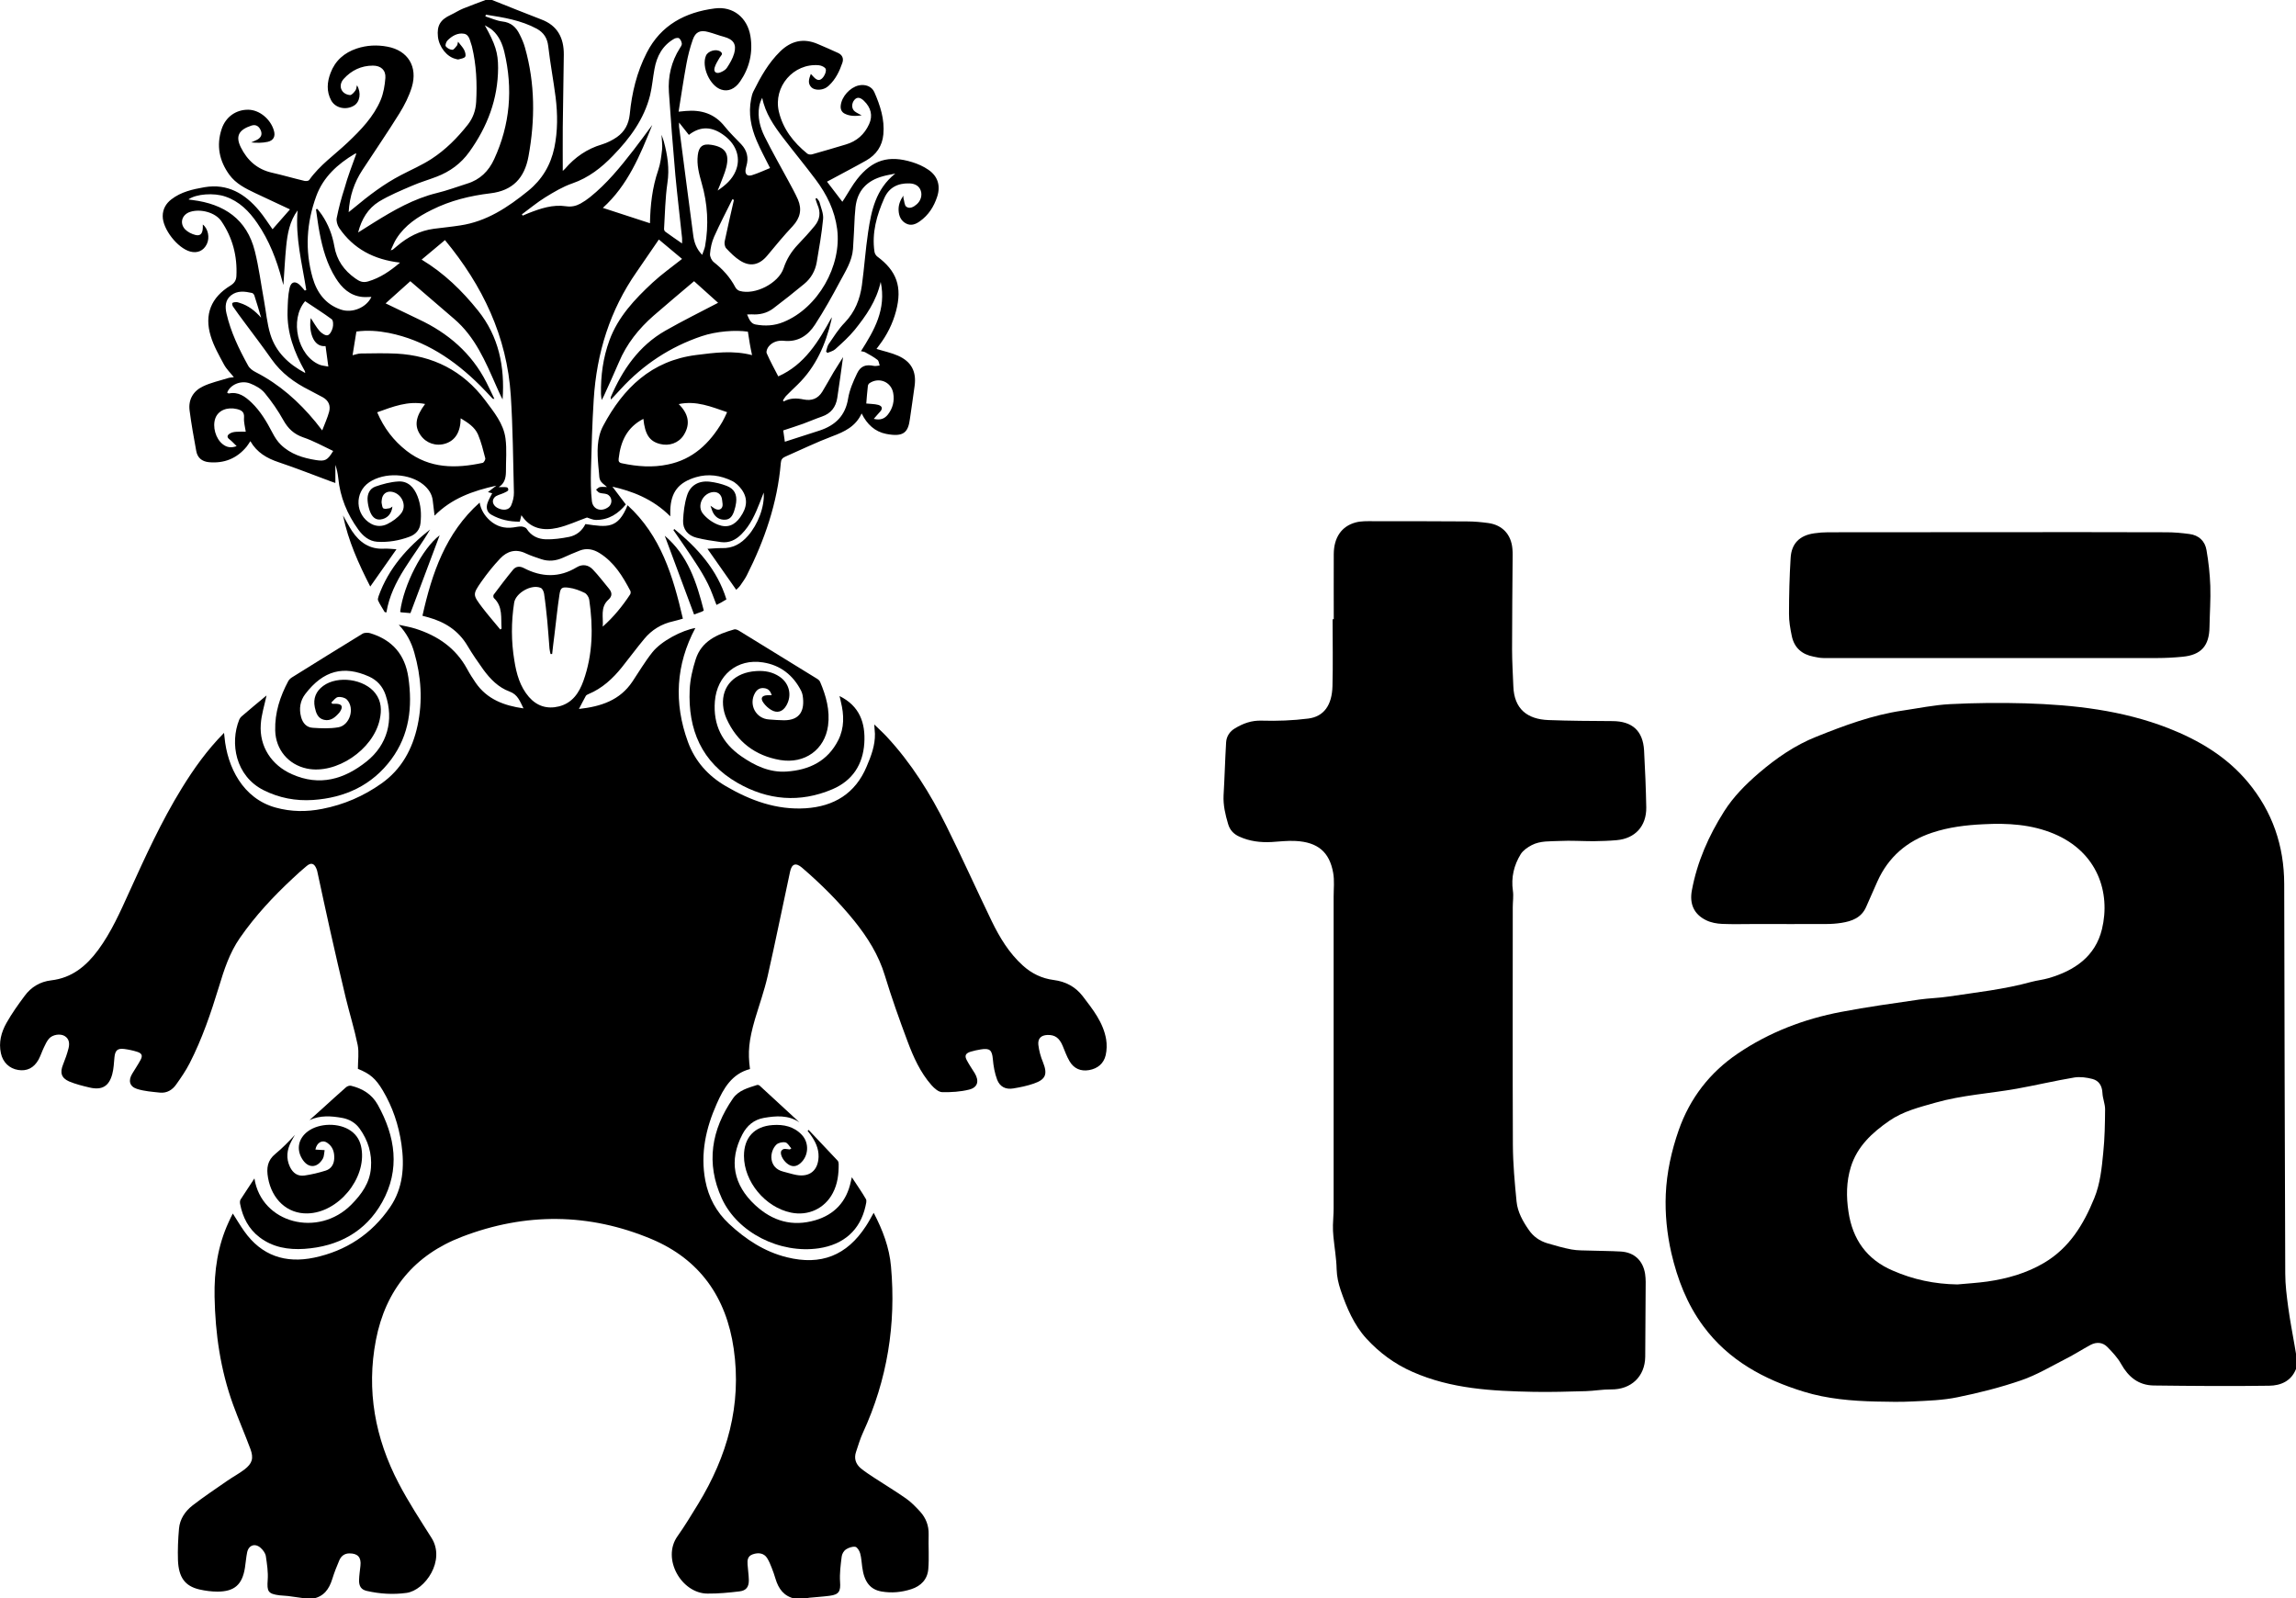 <?xml version="1.0" encoding="utf-8"?>
<!-- Generator: Adobe Illustrator 21.0.0, SVG Export Plug-In . SVG Version: 6.00 Build 0)  -->
<svg version="1.1" id="Calque_1" xmlns="http://www.w3.org/2000/svg" xmlns:xlink="http://www.w3.org/1999/xlink" x="0px" y="0px"
	 viewBox="0 0 1988.1 1383.7" style="enable-background:new 0 0 1988.1 1383.7;" xml:space="preserve">
<g>
	<path d="M261.7,1383.7c-4.1-0.6-8.2-1.2-12.3-1.7c-2.4-0.3-4.9-0.3-7.4-0.6c-10-1.3-10.9-3.4-10.2-13.3c0.5-6.8-0.6-13.8-1.6-20.6
		c-0.4-2.6-2.4-5.3-4.5-7.2c-4.8-4.3-10.4-2.4-11.7,3.9c-0.9,4.4-1.2,8.9-1.9,13.3c-2.3,14.6-9,20.6-23.6,20.7
		c-5.3,0-10.7-0.7-15.9-1.9c-12.4-2.9-17.9-10.4-18.5-25.3c-0.3-9.1,0.1-18.3,0.9-27.3c0.7-8.4,5.4-15.2,11.7-20.1
		c9.8-7.6,20.2-14.5,30.4-21.6c4.8-3.3,9.9-6,14.5-9.5c6.9-5.3,8.2-9.8,5.2-17.9c-4.8-12.9-10.3-25.5-15-38.4
		c-10.9-30.1-15.4-61.3-16-93.3c-0.4-22.5,2.7-44.1,12.2-64.7c1.1-2.5,2.3-4.9,3.6-7.4c3.4,5.3,6.4,10.4,9.8,15.2
		c15,21.3,35.8,28.2,60.6,23c27.5-5.8,49.8-20.4,65.7-43.6c11.3-16.4,12.7-35.5,9.9-54.7c-2.4-16.5-7.6-32.1-16.1-46.4
		c-6.2-10.4-11-14.5-21.6-18.8c0-7,1.1-14.1-0.2-20.7c-2.8-13.7-7-27.1-10.3-40.7c-4.6-19.3-9.1-38.6-13.4-57.9
		c-3.8-16.9-7.4-33.9-11.1-50.9c-0.2-1.1-0.5-2.3-1-3.3c-1.9-4.5-4.6-5.3-8.4-2.1c-4,3.3-7.9,6.8-11.7,10.4
		c-17,15.8-32.8,32.7-46.1,51.9c-9,13-13.7,27.6-18.2,42.5c-6.9,22.6-14.5,44.9-25.3,66c-3.3,6.4-7.4,12.4-11.6,18.3
		c-3.3,4.7-8,7.7-14.1,7.1c-6.7-0.7-13.6-1.2-19.9-3.2c-6.5-2.1-7.7-7.3-4.1-13.2c2.4-4,5-7.8,7.2-11.9c2-3.7,1.2-5.7-2.8-7
		c-3.7-1.2-7.6-2-11.4-2.5c-5.8-0.7-7.8,1.3-8.4,7.2c-0.5,4.9-0.6,9.9-1.9,14.6c-2.8,10.5-8.9,14.1-19.6,11.6
		c-6-1.4-12.1-2.9-17.8-5.3c-6.8-3-8-7.7-5.2-14.6c1.8-4.5,3.5-9.2,4.7-13.9c1-4,0.9-8.2-3.3-10.8c-3.8-2.3-10.5-1.3-13.6,2.3
		c-1.8,2.1-3.1,4.8-4.3,7.4c-1.7,3.5-2.9,7.3-4.7,10.7c-4.1,7.3-10.1,10.2-17.6,9c-7.7-1.2-13.3-6.6-15-14.4
		c-2.1-9.5,0.3-18.3,4.8-26.3c4.6-8.2,10.1-15.9,15.7-23.4c5.6-7.7,13.5-12.4,23-13.5c18-2.1,30.4-12.4,40.7-26.3
		c11.4-15.5,19.1-33,27-50.4c13.9-30.6,27.8-61.1,45.5-89.8c10.4-16.9,21.9-33,36.5-47.8c0.2,1.6,0.3,2.6,0.4,3.7
		c2.4,25.9,15.9,53.2,44.3,61c13.4,3.7,26.9,3.8,40.4,1.1c18.6-3.6,35.7-11,51.1-21.9c17.5-12.3,27-29.9,31.4-50.4
		c4.5-21.2,3.1-42.3-2.9-63.1c-2.5-8.9-6.7-16.9-13.4-24c4.8,1.1,9.8,1.9,14.5,3.4c19.2,6.1,34.8,16.7,44.7,34.9
		c2.2,4.1,4.7,8,7.3,11.8c9.9,14.4,24.5,19.9,41.5,22.3c-3.1-6.1-4.9-12-12.1-14.6c-9.6-3.5-16.7-10.8-22.7-19
		c-4.8-6.7-9.5-13.5-13.7-20.6c-7.8-13.2-19.5-20.6-33.8-24.6c-1.5-0.4-3-0.8-5.2-1.4c8.2-36.8,20-71.6,49.5-98
		c1.1,6.2,4.2,11.2,8.8,15.4c5.9,5.3,12.7,7.2,20.5,6.1c2.3-0.3,4.6-0.9,6.9-0.8c1.6,0.1,3.9,0.9,4.6,2.1c3.9,6.1,9.9,8.8,16.5,9
		c6.7,0.2,13.6-0.8,20.2-2.1c6.3-1.3,11.2-5.2,14.1-11.1c19,2.8,28.2,4.3,36.5-16.3c28.9,26.4,39.4,61.5,47.9,98.2
		c-2.9,0.8-5.6,1.7-8.4,2.3c-10.1,2.2-18.6,7.4-25.1,15.3c-6.7,8-12.8,16.4-19.4,24.6c-7.9,9.8-17,18.2-28.8,23.1
		c-0.9,0.4-2,0.9-2.4,1.7c-2,3.5-3.7,7.1-5.9,11.2c19-2.1,35.4-7.4,46.3-23.7c5.7-8.5,10.9-17.4,17.3-25.4c7.8-9.8,25.6-19,37.2-21
		c-16.9,31.7-18.8,64.8-6.4,98.7c6.1,16.6,17.3,29.2,32.7,38.2c21.4,12.5,44,20.8,69.2,19.2c24.5-1.6,43-12.7,52.8-36.1
		c3.9-9.1,7.4-18.3,7.2-28.4c-0.1-2.4-0.4-4.9-0.6-8.1c3.8,3.8,7.5,7,10.8,10.6c21.3,22.9,37.7,49.2,51.5,77
		c13.6,27.3,26.1,55.2,39.4,82.7c6.9,14.2,15.1,27.8,27,38.5c7.6,6.9,16.5,11.2,26.7,12.5c10.2,1.3,18.8,5.8,25.1,14
		c8.7,11.4,17.8,22.7,20.3,37.4c0.7,4.4,0.6,9.3-0.4,13.7c-1.7,7.3-7,11.6-14.3,12.9c-7.3,1.3-13.3-1.3-17-7.7
		c-2.5-4.2-4.1-8.9-6-13.4c-2.9-6.8-6.7-9.5-13.1-9.3c-5.5,0.2-8.5,3-7.9,8.6c0.6,5.1,2,10.2,4,15c4.1,10.3,2.5,14.9-8,18.5
		c-5.7,2-11.7,3.2-17.7,4.2c-6.6,1.1-11.6-1.4-14-7.6c-2.1-5.6-3.2-11.7-3.7-17.7c-0.7-7.8-2.6-9.8-10.4-8.5c-3,0.5-6,1.1-8.9,2
		c-4.4,1.4-5.4,3.5-3.2,7.5c2,3.8,4.5,7.4,6.8,11.1c4,6.7,2.7,12.3-4.8,14.2c-7.6,1.9-15.7,2.4-23.5,2.2c-3.1-0.1-6.7-3.3-9.1-6
		c-9.8-11.1-15.8-24.6-20.9-38.3c-7-18.7-13.7-37.5-19.5-56.6c-5.4-17.9-15-33.1-26.5-47.4c-13.6-16.8-28.9-32-45.3-46.1
		c-5.3-4.5-8.8-3.4-10.3,3.5c-6.5,30.1-12.6,60.4-19.4,90.4c-2.9,12.7-7.3,25-11,37.4c-5.3,18.3-6.3,28.5-4.3,43.1
		c-15.7,4.1-22.9,16.7-28.8,30.1c-9.4,21.1-14.3,43.1-9.9,66.4c2.8,14.7,9.5,27.2,20.5,37.5c14.5,13.5,30.7,24.2,50.2,29
		c29.5,7.3,51.8-1.5,68.4-27c2.4-3.6,4.4-7.5,6.7-11.5c7.8,14.8,13.6,30.1,15,46.5c4.5,50-3.2,98.1-24.3,143.9
		c-2.5,5.4-4.1,11.1-6,16.7c-1.9,5.6-0.2,10.4,4.1,14.1c3.8,3.1,8,5.8,12.1,8.5c9.1,6,18.4,11.5,27.3,17.8c4.4,3.1,8.3,7.2,12,11.2
		c5,5.5,7.6,12.1,7.4,19.8c-0.3,10,0.5,20-0.3,29.9c-0.7,8.9-6.3,14.8-14.8,17.5c-8.4,2.7-17,3.5-25.7,2c-9.8-1.7-15-8.3-16.7-21
		c-0.6-4-0.7-8.1-1.8-12c-0.6-2.2-2.5-5.4-4.2-5.7c-2.6-0.4-5.9,0.8-8.2,2.3c-1.8,1.2-3.4,4-3.6,6.2c-0.9,7.2-1.9,14.6-1.4,21.9
		c0.6,8-0.9,11-9,12c-5.9,0.8-11.8,1.1-17.7,1.7c-1.2,0.1-2.5,0.5-3.7,0.8c-2.9,0-5.8,0-8.7,0c-9.5-2-14.2-8.5-16.8-17.2
		c-1-3.3-2.1-6.6-3.4-9.8c-1.1-2.8-2.3-5.7-3.9-8.2c-2.6-4.1-7.3-5-12.4-3.2c-4.4,1.5-4.8,5-4.5,8.8c0.3,4.5,1,8.9,1.1,13.4
		c0.1,6-2.2,9.2-8.1,9.9c-9.2,1.1-18.4,2-27.6,1.9c-22.6,0-39.9-30.2-26.1-49.6c6.4-9,12-18.4,17.8-27.8
		c25.3-41.4,38-85.8,30.9-134.7c-6.4-44.4-29.3-77.2-71-94.8c-54.2-22.8-109.5-23.1-164.2-2.1c-41.1,15.7-66.2,45.9-74.6,89.4
		c-8.4,43.7-0.7,85.1,19.7,124.1c8.5,16.3,18.6,31.7,28.4,47.2c12.5,19.7-5.6,45.4-21.5,47.7c-11.7,1.6-23.1,0.9-34.5-1.7
		c-4.8-1.1-6.8-4-6.7-9.3c0.1-4.2,0.8-8.4,1.2-12.5c0.8-7.2-2.2-10.7-9.5-10.7c-4.3,0-7.2,2.3-8.8,6c-2.3,5.3-4.4,10.7-6.1,16.2
		c-2.7,8.7-7.3,15.3-17,17C267.5,1383.7,264.6,1383.7,261.7,1383.7z M478.1,566.3c-0.5,0-0.9,0-1.4,0c-0.3-1.6-0.8-3.2-0.9-4.8
		c-0.7-7.9-1.1-15.9-1.9-23.8c-0.8-7.9-1.6-15.8-2.8-23.7c-0.3-1.8-1.4-4.3-2.8-4.9c-7.9-3.6-21.8,4.3-23.1,12.8
		c-2.6,16.7-2.6,33.5,0.2,50.2c1.8,11.3,4.8,22.4,12.6,31.4c6.9,7.9,15.7,10.7,25.9,8.2c11.7-2.9,17.6-11.8,21.3-22.2
		c8.2-22.9,8.5-46.5,5-70.3c-0.3-2.1-2.1-4.9-3.9-5.8c-4.3-2.1-9-3.9-13.8-4.5c-6.1-0.8-7.2,0.1-8.1,6.2
		c-1.8,11.7-2.9,23.5-4.4,35.3C479.3,555.6,478.7,561,478.1,566.3z M433.2,545.1c0.4-0.3,0.7-0.5,1.1-0.8c-0.7-9.2,1.3-19-6.6-26.4
		c-0.6-0.5-0.7-2.4-0.2-3c5.5-7.3,10.9-14.5,16.7-21.5c2.4-3,5.8-3.4,9.4-1.5c15.4,8,30.7,8.5,45.8-0.7c5-3,10.1-2.1,13.9,1.9
		c5,5.2,9.3,11,13.9,16.5c2.9,3.4,3.1,6.6-0.4,9.7c-7.3,6.6-4.2,15.3-4.9,23.3c9.4-8.3,17.1-17.8,23.8-28c0.4-0.7,0.5-2.1,0.2-2.8
		c-6.7-12.8-14.1-25-26.8-32.9c-5.3-3.3-11-4.5-17-2.2c-5,1.9-9.9,4.1-14.8,6.3c-6.1,2.7-12.3,3.3-18.6,1.2c-4.5-1.5-9.1-3-13.4-5
		c-8.6-4.2-16.1-2-22.1,4.3c-6,6.3-11.4,13.1-16.4,20.2c-7.6,11-7.5,11.3,0.6,22.1C422.4,532.4,428,538.7,433.2,545.1z"/>
	<path d="M1988.1,1185.4c-4.1,10.6-13.4,14.4-23.2,14.5c-33.3,0.5-66.7,0.2-100-0.2c-13.1-0.2-21.9-7.3-28.2-18.6
		c-3-5.4-7.5-10.2-11.9-14.7c-4-4.1-9.3-4.6-14.5-1.9c-7.2,3.9-14.2,8.4-21.5,12.1c-12.7,6.5-25.2,14-38.6,18.6
		c-18,6.2-36.6,10.9-55.3,14.7c-12.5,2.6-25.6,3-38.4,3.6c-10.6,0.6-21.4,0.3-32,0.1c-21.1-0.5-42.4-2.3-62.5-8.5
		c-34.3-10.5-65.3-27.1-87.2-56.9c-14-18.9-22.3-40.5-27.6-63.3c-3.8-16.7-5.5-33.8-4.8-50.7c0.8-18.9,4.9-37.6,11.2-55.6
		c9.7-27.7,27-50,51.1-66.3c27.1-18.4,57.4-30,89.6-36.1c22.4-4.3,45.1-7.4,67.7-10.7c8.4-1.2,17-1.3,25.3-2.6
		c24-3.6,48.2-6.2,71.7-12.7c4.9-1.3,10-1.8,14.8-3.2c22.5-6.5,40.6-18.8,46.3-42.5c7.6-31.6-3.8-66.6-41.5-82.5
		c-19.5-8.2-40.2-9.4-61-8.3c-15.1,0.7-30.1,2.5-44.5,7.3c-21.8,7.2-38,21.1-47.5,42.3c-3.3,7.4-6.5,14.9-9.8,22.2
		c-4.1,9.2-12.3,12.2-21.3,13.6c-4.4,0.7-8.9,1-13.4,1c-20.4,0.1-40.9,0-61.3,0c-9.5,0-19.1,0.3-28.6-0.1c-4.6-0.2-9.6-1.1-13.7-3.1
		c-10.8-5.2-14.7-14.3-12.5-26c4.6-24.7,14.5-47.1,27.9-68.3c8.2-12.9,18.7-23.4,30.2-33.3c15.1-12.9,31.3-24.1,49.7-31.4
		c24.2-9.7,48.6-18.8,74.6-22.6c13.7-2,27.4-4.9,41.3-5.6c21.6-1.1,43.3-1.3,64.9-0.7c42.3,1.3,84.1,6,123.9,21.5
		c26.5,10.4,50.5,24.6,69,46.8c21.2,25.5,31.3,55,31.4,88.1c0.2,112.5,0.5,224.9,0.9,337.4c0,9.8,1.3,19.6,2.6,29.4
		c1.5,11,3.6,21.9,5.5,32.9c0.4,2.4,0.8,4.7,1.2,7.1C1988.1,1176.7,1988.1,1181.1,1988.1,1185.4z M1694.9,1112.2
		c8.6-0.8,17.3-1.3,25.9-2.5c17.3-2.5,34-7.2,49.2-16.2c21.8-12.9,34.1-33.1,43.4-55.9c5.2-12.7,6.5-26.1,7.8-39.5
		c1.3-12.5,1.5-25,1.6-37.6c0-4.7-2.1-9.3-2.3-14.1c-0.3-6.2-3-10.6-8.6-12.1c-5-1.3-10.6-2.1-15.7-1.3c-16.7,2.8-33.2,6.7-49.8,9.7
		c-23.5,4.2-47.3,5.5-70.5,12.1c-14,4-28,7.4-40.1,15.8c-14.7,10.2-27.7,22.1-33.2,40c-3.9,12.7-4,25.7-2,38.7
		c3.5,23.8,15.8,41.3,38.3,50.9C1656.6,1108,1675.3,1111.9,1694.9,1112.2z"/>
	<path d="M426.1,0c14.2,5.6,28.3,11.4,42.5,16.8c14.3,5.3,19.7,16.2,19.6,30.5c-0.2,21-0.7,42-0.9,63c-0.1,12.5,0,24.9,0,37.7
		c0.7-0.7,1.4-1.2,2-1.9c8.6-10,19-17.2,31.8-21c4.6-1.4,9.2-3.7,13.1-6.4c6.7-4.7,10.2-11.3,11.1-19.7c1.8-18.6,6.1-36.5,14.7-53.3
		c12.3-24.1,33.4-35.1,58.9-38.4c16-2.1,28.3,8.1,30.9,24c2.3,14.1-0.8,27.4-8.9,39.2c-4.6,6.7-10.5,9-16.3,7.1
		c-9.9-3.1-17.4-19.9-13.3-29.4c1.8-4.2,9.1-6.2,12.7-3.4c2.6,2,0.1,3.4-0.8,5c-1.6,2.8-3.5,5.6-4.4,8.7c-1.1,3.7,1.3,5.6,4.9,4.2
		c2.1-0.8,4.4-2.1,5.6-3.8c2.6-3.9,5.1-8.1,6.4-12.6c2.3-8-0.7-12.2-8.7-14.4c-4.6-1.2-9.1-3-13.7-4.2c-6.9-1.9-11-0.2-13.4,6.6
		c-2.4,6.8-4.2,13.9-5.5,20.9c-2.5,13.5-4.5,27.1-6.8,41.5c2.6-0.2,4.3-0.4,6.1-0.6c13.6-1.2,25.1,2.3,33.9,13.5
		c4.3,5.4,9.4,10.2,14.2,15.3c5.1,5.4,6.6,11.7,4.5,18.8c-0.2,0.8-0.4,1.7-0.6,2.5c-0.9,4.4,1.2,6.8,5.4,5.5
		c5.5-1.7,10.7-4.2,15.7-6.2c-4.2-8.4-8.3-15.9-11.6-23.7c-4.9-11.5-7.3-23.5-4.8-36.1c0.4-2.3,1-4.6,2-6.6
		c6.2-12.5,13-24.6,23.1-34.5c9.5-9.3,20.3-11.8,32.6-6.5c5.8,2.5,11.7,5,17.5,7.7c3.8,1.7,5.1,4.9,3.8,8.6
		c-2.5,7.3-5.8,14.2-11.6,19.6c-0.8,0.8-1.8,1.5-2.8,2.1c-3.9,2.2-9.7,2.1-12.3-0.4c-3.6-3.5-2.2-7.4-0.6-11.7
		c1,1.1,1.7,1.9,2.5,2.7c3.1,3.3,5.6,3.5,8.3,0c1.4-1.9,2.7-4.9,2.1-6.9c-0.5-1.6-3.7-3.1-5.9-3.3c-22-2-39.7,18.6-34.7,40.1
		c3.6,15.2,12.7,26.7,24.6,36.4c1,0.8,3,1,4.3,0.6c9.7-2.7,19.4-5.6,29.1-8.5c9.5-2.8,16.2-8.8,20.2-17.7c3.3-7.3,1.6-14.2-4.5-20.1
		c-3.3-3.2-6-3.4-8.2-0.9c-2.7,3.1-2.7,7.8,0.3,10.1c1.5,1.2,3.5,2,5.9,3.4c-5.3,0.7-10,0.8-14.5-1.4c-2.9-1.4-4-4-3.6-7.3
		c0.9-7.6,7.9-15.4,15.4-17.2c5.6-1.3,11.4,0.6,13.7,5.8c5.1,11.6,9,23.6,7.8,36.5c-0.9,10.1-6.1,17.7-14.9,22.7
		c-10.1,5.7-20.4,11-30.5,16.5c-1,0.5-2,1.1-3.4,1.8c4.5,5.8,8.7,11.4,13.3,17.4c0.8-1.2,1.3-2.1,1.9-2.9
		c3.6-5.6,6.8-11.5,10.9-16.7c13.2-16.7,27.3-21,47.7-14.7c4.9,1.5,9.8,3.7,14,6.6c8.2,5.6,10.7,13.9,7.6,23.3
		c-2.8,8.6-7.5,16-15,21.3c-3.5,2.5-7.5,4.2-11.8,2c-4.5-2.3-6.4-6.5-6.6-11.5c-0.2-4.4,1.2-8.4,4.1-12.7c0.1,1.3,0,1.7,0.1,2.1
		c0.8,2.6,0.8,6.3,2.5,7.5c2.9,2.1,6.4,0.2,9-2.1c3.5-3,4.9-7.8,3.5-11.8c-1.3-3.9-4.8-6.2-9.9-6.3c-9.9-0.3-17.6,3.5-21.7,12.8
		c-6.5,14.7-10.9,29.9-8.5,46.3c0.2,1.5,1.2,3.3,2.4,4.2c16.9,12.5,21.8,26.3,16.3,47.2c-2.9,10.9-7.8,20.8-14.7,29.8
		c-0.8,1-1.5,2.1-2.3,3.1c-0.1,0.1,0,0.3,0-0.1c6.4,2,12.8,3.3,18.7,5.9c11.5,5.1,16,13.6,14.4,25.9c-1.2,9.6-2.8,19.2-4.1,28.8
		c-1.5,11.5-5.2,16-20.6,13c-9.7-1.9-16.6-8.3-21.2-17.7c-5.2,11.3-14.8,15.8-25.5,19.8c-13.8,5.2-27.1,11.7-40.6,17.6
		c-2.5,1.1-3.7,2.5-3.9,5.5c-2.9,34.5-14,66.7-29.5,97.4c-1.6,3.1-3.7,5.9-5.6,8.7c-0.9,1.3-2.1,2.3-3.5,3.7
		c-8.3-11.8-16.4-23.3-24.9-35.5c4.5-0.2,8.5-0.7,12.4-0.6c9.5,0.3,16.6-3.7,22.7-10.7c8.6-9.8,14.5-25.1,13.6-37.4
		c-1.4,3.6-2.3,6-3.3,8.5c-3.9,10-8.2,19.8-16,27.6c-4.9,4.9-10.6,7.7-17.6,6.8c-7.1-1-14.3-2-21.3-3.8c-7.4-1.9-11.9-7.2-11.6-14.8
		c0.3-7.3,1.2-14.8,3.4-21.7c2.8-9,10.3-13.1,19.7-12c5,0.6,10,1.8,14.6,3.6c6.7,2.6,9.1,7.4,8.2,14.6c-0.3,2.4-0.9,4.8-1.7,7.2
		c-1.3,3.9-3.3,7.4-7.9,7.5c-4.5,0.2-8.1-1.9-10.3-6c-0.9-1.7-1.4-3.7-2.3-6.1c1.9,1.2,3,2.2,4.3,2.8c3.6,1.7,6.5-0.3,6.2-4.2
		c-0.1-1.1-0.3-2.3-0.4-3.4c-0.4-5.2-4.2-8-9.3-6.8c-8.1,1.9-12.5,12.1-7.3,18.5c3.3,4.1,8.1,7.6,13,9.5c8.2,3.2,14.4,0.5,19.3-6.5
		c6.1-8.6,6.7-16.4,1.1-24.1c-2.2-2.9-5.1-5.8-8.3-7.3c-9.9-4.8-20.4-6.4-31.2-3.2c-15.1,4.5-21.7,12.9-22.2,28.7c0,1.3,0,2.5,0,5.2
		c-15.3-15.4-33.7-22-50.1-25.7c2.7,3.7,7.1,9.4,11.6,15.4c-6.3,7.7-14.6,13.5-25.9,13.4c-2.7,0-5.4-1.4-7.7-2.1
		c-8.4,3-16.8,7-25.7,9c-12.1,2.7-23.4,0.8-31.1-11c-0.5,2-0.9,3.7-1.4,5.6c-8.7,0.1-17-1.7-24.6-6c-3.8-2.1-4.9-6.1-3.2-10.6
		c1-2.7,2.5-5.2,3.9-8c-1.1-0.3-2.1-0.6-3.7-1c2.4-1.8,4.5-3.5,7.3-5.6c-20.3,4.5-38.7,11-53.5,26c-0.6-4.8-1.1-9.1-1.6-13.3
		c-0.7-5.6-3.7-9.9-8-13.5c-12.2-10-33.8-11-47-2.1c-13,8.8-12.2,28.2,1.6,35.9c4.7,2.6,9.8,2.4,14.2,0.2c4.4-2.2,8.8-5.3,11.8-9.1
		c5.3-6.6,0.8-16.9-7.6-18.7c-4.9-1-8.6,1.8-9.1,6.8c-0.1,1-0.3,2.1-0.1,3c0.3,1.6,0.5,3.9,1.5,4.5c1.3,0.7,3.5,0.2,5.2-0.1
		c0.9-0.1,1.6-0.9,2.6-1.5c-0.6,6.3-4.6,10.6-10.4,11.2c-4.3,0.5-7.5-2.2-9.4-8c-0.9-2.7-1.5-5.6-1.7-8.5c-0.4-5.4,1.7-10.2,6.8-12
		c6.3-2.2,13-4,19.6-4.4c8.6-0.6,13.8,5.1,16.8,12.7c3,7.6,3.5,15.5,2.6,23.5c-0.6,5.7-4.1,9.6-9.4,11.6c-9,3.4-18.5,5-28.1,4.4
		c-7.1-0.5-12.3-5-16.3-10.5c-9.7-13.4-15.8-28.2-17.4-44.7c-0.4-3.8-1.2-7.6-2.5-11.4c0,5.1,0,10.2,0,15.7c-1.6-0.6-2.8-1-4-1.4
		c-15.1-5.6-30-11.5-45.2-16.6c-10.1-3.4-18.7-8.3-24.4-18.2c-1.2,1.8-2.1,3.3-3.2,4.7c-8.5,10.3-19.4,14.7-32.7,13.5
		c-6.1-0.6-10-3.9-11-9.9c-2.1-11.5-4.2-23.1-5.7-34.7c-1.3-9.5,3.1-17,11.5-21c6.8-3.3,14.4-4.9,21.7-7.2c1.5-0.5,3.1-0.5,5.1-0.8
		c-3.1-3.9-6.4-7-8.5-10.9c-4.3-8-8.9-16-11.5-24.6c-5.8-18.8,0.3-33.6,17-43.8c3.4-2.1,5-4.5,5.2-8.2c0.9-17.3-3.3-33.4-13.1-47.7
		c-5.2-7.5-17.9-10.8-26.8-8c-7.1,2.2-9.6,9.6-4.6,15.1c2.3,2.4,5.9,4.2,9.2,5c4.8,1.1,6.6-2,6.2-9.1c4.6,3.5,6.2,11.3,3.5,16.9
		c-2.8,5.8-8.1,8.2-14.4,6.5c-11-3-23.9-19.5-23.8-30.7c0-6,2.8-10.9,7.5-14.5c8.4-6.5,18.4-8.7,28.6-10.5
		c20.2-3.4,35.1,5.6,47.4,20.3c4.2,5,7.6,10.5,11.6,16.1c4.9-5.6,9.9-11.3,15.1-17.2c-10.3-4.8-20.2-9.4-30.1-14.1
		c-8.4-4-16.7-8.1-22.4-15.9c-8.7-12-11.4-25.2-6.7-39.5c3.5-10.7,12.6-17,23.3-16.8c9.4,0.2,18.9,7.9,21.9,17.8
		c1.6,5.1-0.1,8.8-5.3,10c-4.6,1-9.4,1-14.3,0.5c1.8-0.8,3.6-1.5,5.3-2.4c3.2-1.8,4.5-4.5,3-8c-1.5-3.5-4.1-5.4-8-4.2
		c-10.9,3.6-14.1,9-9.3,18.8c5.6,11.3,14.2,19.1,26.9,22c9.4,2.1,18.8,4.9,28.2,7.1c1.3,0.3,3.5,0.1,4.1-0.7
		c9.1-12.9,22-21.8,33.2-32.4c11.5-10.9,22.6-22.3,28.8-37.1c2.4-5.9,3.5-12.5,4-18.9c0.5-6.8-3.9-10.7-10.8-10.7
		c-10.1,0-18.6,4.1-25.3,11.5c-5.1,5.7-2.3,13.2,5.4,14c1.4,0.2,3.5-2.2,4.7-3.9c0.9-1.1,0.9-2.9,1.4-4.6c3.9,6.4,2.6,14.6-2.7,17.7
		c-6.9,4.1-16.1,2.1-19.7-4.7c-4.1-7.7-3.5-15.7-0.5-23.6c4-10.7,11.9-17.6,22.7-21.2c8.7-2.9,17.7-3.3,26.6-1.6
		c17.7,3.3,26.4,17.3,21.1,35c-2.4,7.9-6.3,15.6-10.7,22.7c-10.3,16.6-21.4,32.7-32.1,49.1c-7,10.7-11.1,22.5-11.9,36.5
		c2-1.6,3.3-2.7,4.7-3.8c12.7-10.6,25.8-20.6,40.6-28.3c8.8-4.6,18.1-8.6,26.4-14c12.2-7.9,22.4-18.2,31.5-29.7
		c4.5-5.8,6.8-12.3,7.2-19.6c0.9-16.1,0.2-32.1-3.6-47.9c0-0.1,0-0.3-0.1-0.4c-1.6-4.1-1.9-9.9-6.8-10.8c-5.4-1-10.5,1.9-14.3,5.8
		c-1.2,1.2-2.2,4.2-1.5,5.1c1.2,1.6,3.7,3,5.7,3c1.3,0,2.8-2.3,4-3.7c0.5-0.6,0.4-1.5,0.9-3.3c2.1,2.8,4.1,4.7,5.3,7.1
		c0.9,1.8,1.7,4.6,0.9,5.9c-0.9,1.4-3.7,1.7-5.7,2.3c-0.8,0.2-1.7-0.2-2.5-0.4c-7.6-1.7-14.4-10.3-15.4-19.2c-1-9.6,2-14.7,11-18.9
		c3.7-1.7,7.1-4,10.8-5.5c6.9-2.8,13.9-5.3,20.9-8C423.2,0,424.6,0,426.1,0z M720.2,274.7c-0.1,0.8-0.1,1.7-0.3,2.5
		c-5,21.1-13.4,40.4-29.2,55.8c-3.4,3.3-6.9,6.6-10.2,10c-1,1.1-1.7,2.5-2.6,3.8c0.3,0.3,0.5,0.5,0.8,0.8c5.5-3.1,11.4-2.9,17.2-1.7
		c6.9,1.4,12.4-0.7,16.1-6.7c3.4-5.5,6.5-11.3,9.8-16.9c2.6-4.3,5.3-8.5,8.2-13.1c-1.7,12.2-3.2,23.8-5,35.3
		c-1.2,7.9-5.4,13.5-13.3,16.2c-5.5,1.9-10.8,4.2-16.2,6.2c-5.7,2-11.4,3.9-17.3,5.8c0.4,3.1,0.8,5.9,1.4,9.8
		c10.3-3.3,20.2-6.5,30.1-9.7c13.6-4.5,22.3-12.8,24.7-27.8c1.2-7.4,4.4-14.7,7.7-21.6c3.1-6.6,7.7-8,14.4-6.6
		c1.6,0.4,3.5-0.2,5.2-0.3c-0.6-1.7-0.7-4-1.9-4.9c-3.2-2.5-6.9-4.5-10.5-6.5c-1-0.6-2.4-0.7-3.8-1c11.5-18.1,22.1-36.2,17.1-60
		c-3.8,16.8-12.8,29.4-22.5,41.5c-5,6.1-11,11.5-16.9,16.8c-1.8,1.6-4.5,2.2-6.8,3.2c-0.4-0.4-0.8-0.9-1.1-1.3
		c0.7-2.1,1-4.5,2.2-6.3c4.4-6.4,8.6-13.2,14-18.7c8.8-9.2,13.1-20.1,14.8-32.2c2.1-15.3,3.1-30.8,5.4-46.1
		c2.8-18.7,6.6-37.2,23.5-50.7c-4.2,0.9-7.5,1.4-10.6,2.3c-13.7,3.7-22.1,12.2-23.8,26.6c-0.3,2.7-0.5,5.5-0.7,8.2
		c-0.5,9.4-0.8,18.8-1.5,28.2c-0.8,10.6-6.6,19.4-11.4,28.4c-6.7,12.6-13.7,25.1-21.5,37.1c-6.1,9.4-14.7,15.3-27,14
		c-4.7-0.5-9.7,0.8-13,4.8c-1.3,1.5-2.5,4.5-1.8,6c3,6.9,6.6,13.4,10,20C696.7,315.8,708.8,295.7,720.2,274.7z M646.9,272.3
		c1.7,4,3.2,8,7.4,8.7c8.2,1.5,16.3,1.1,24.2-2.2c29.7-12.1,50.5-48.5,46.4-80.4c-2.1-16.2-9-30.1-18.6-42.9
		c-9.2-12.3-19-24.1-28.3-36.3c-7.9-10.4-15.3-21-18-34.5c-1.2,2.4-2.2,4.9-2.6,7.5c-1.6,9.2,0.7,18,4.7,26.1
		c6.5,13.1,13.8,25.8,20.7,38.6c2.8,5.2,5.7,10.4,8.1,15.8c3.7,8.6,2,16.1-4.5,23.1c-7.7,8.2-14.9,16.9-22.1,25.6
		c-6.7,8-14.6,9.9-23.4,4.3c-4.5-2.8-8.3-6.7-12-10.6c-1.3-1.3-1.8-4.2-1.4-6.1c2.5-12,5.3-24,8-35.9c-0.4-0.2-0.9-0.4-1.3-0.6
		c-5.4,10.9-11,21.6-15.9,32.6c-2,4.5-3.1,9.7-3.5,14.7c-0.2,2.4,1.4,5.8,3.4,7.3c7.6,6,14,13,18.5,21.6c0.7,1.4,2.3,2.8,3.7,3.2
		c13.3,3.9,33.7-6.6,38.1-19.6c2.6-7.9,6.8-14.6,12.5-20.6c5-5.2,9.9-10.6,14.5-16.2c4.5-5.5,5.3-11.7,2.3-18.3
		c-0.7-1.6-1.1-3.4-1.7-5.1c0.4-0.2,0.7-0.4,1.1-0.6c0.8,1.2,2.1,2.3,2.4,3.6c1.3,4.9,3.6,9.9,3.1,14.7c-1.2,12.5-3.4,24.9-5.5,37.3
		c-1.3,7.5-5,14-10.9,18.8c-8.8,7.3-17.8,14.4-26.9,21.3c-5.4,4-11.7,5.5-18.5,5C649.8,272.2,648.5,272.3,646.9,272.3z M431.8,421.8
		c1.3,0,2.6,0,3.9,0c2,0.1,4.6-0.5,4.4,2.5c-0.1,1-2.5,1.9-3.9,2.6c-2.7,1.3-6.3,1.8-8.1,3.9c-2.6,3-1.1,6.8,2.3,8.8
		c4.9,2.8,10.4,2.3,12.2-1.9c1.5-3.5,2.5-7.5,2.4-11.3c-0.7-27.9-0.9-55.9-2.7-83.8c-3.3-51.3-24.4-95.3-57-134.7
		c-6.5,5.4-13.2,11-20.2,16.9c19.4,11.7,35,26.9,48.8,44.1c18.1,22.5,23.3,48.8,21.3,77c-2.1-3.9-3.8-7.9-5.6-11.9
		c-9.3-21.1-18.2-42.4-36.4-57.9c-12.6-10.8-25.2-21.6-37.9-32.6c-7.7,6.9-14.5,13-21.4,19.2c9.8,4.7,19.2,9.3,28.7,13.8
		c25.4,11.9,45.7,29.3,58.6,54.6c2.4,4.7,4.6,9.5,6.9,14.3c-1,0.1-1.4-0.1-1.7-0.4c-3.5-3.7-6.9-7.4-10.5-11
		c-22.4-22.3-47.8-39.4-79.2-45.7c-9.2-1.8-18.6-2.5-28.1-1.2c-1.1,7-2.2,13.6-3.3,20.5c2.7-0.6,4.9-1.5,7.1-1.5
		c10.3-0.1,20.5-0.4,30.8,0.1c31.7,1.7,57.7,14.8,76.9,40.4c7.5,10.1,15.9,20.1,17.6,33c1.3,9.5,0.3,19.3,0.4,28.9
		C438,413.9,436.9,418.7,431.8,421.8z M647.6,287.2c-10.8-1.6-27.3-0.4-40,3.9c-27.3,9.2-50.6,24.6-70.1,45.8
		c-2.6,2.9-5.3,5.7-8.5,9.1c-0.1-1.5-0.3-1.8-0.2-2c10.2-23.8,24.4-44.6,47.4-57.7c14.9-8.5,30.3-16.1,45.6-24.1
		c-6.4-5.7-13.3-11.9-20.8-18.7c-11.9,10.1-23.5,19.8-35,29.8c-12.9,11.3-23.4,24.4-30.1,40.4c-4.2,9.9-8.7,19.6-13.1,29.3
		c-0.4,0.9-1,1.8-1.8,3.4c-0.3-2.4-0.6-3.8-0.6-5.2c-0.3-15.9,1.8-31.4,7.3-46.5c7.5-20.4,21.9-35.6,37.4-50
		c7.9-7.3,16.8-13.6,25.5-20.5c-6.4-5.3-13-10.9-20.1-16.8c-6.6,9.6-12.9,18.9-19.2,28c-23.2,33.2-34.7,70.4-37.2,110.5
		c-1.3,20.5-1.9,41.1-2.4,61.6c-0.2,8.8-0.2,17.7,0.8,26.4c0.9,7.5,8.5,9.7,14.5,5c3.8-3,3-9.3-1.6-11c-2-0.7-4.3-0.5-6.3-1.2
		c-1.2-0.4-2-1.8-3-2.7c1.1-0.7,2-1.9,3.2-2.2c1.8-0.4,3.7-0.1,6.3-0.1c-6.4-5.1-6.6-5.5-7-12.9c-0.1-1.7-0.4-3.5-0.5-5.2
		c-1-11.9-1.6-24,4.2-34.9c17.4-32.7,41.8-56.4,80.5-61.3c15.9-2,31.9-4.2,48.4,0.1C649.7,300.7,648.6,294.1,647.6,287.2z
		 M590.6,210.8c0-1.7,0.1-3.3,0-4.7c-1.9-18.1-4.1-36.3-5.8-54.4c-2.1-23.9-4-47.9-5.6-71.9c-0.9-13.6,2.1-26.5,9.5-38.1
		c0.8-1.2,1.8-2.7,1.7-3.9c-0.2-1.6-1-3.6-2.3-4.6c-0.8-0.7-3.1-0.3-4.2,0.3c-10.2,5.8-15.2,15.1-17.2,26.3
		c-1.4,7.5-2,15.3-3.8,22.7c-5.2,20.7-17.5,37.3-32.1,52.3c-10,10.4-21.1,19.1-35.2,24c-8.2,2.8-16,7.5-23.5,12.1
		c-7.1,4.4-13.5,9.8-20.2,14.7c0.2,0.4,0.5,0.8,0.7,1.1c1.7-0.7,3.3-1.4,5-2.1c10.4-4.1,21.1-7.7,32.5-6c4.7,0.7,8.6-0.2,12.5-2.3
		c2.9-1.6,5.7-3.5,8.3-5.6c14.6-11.7,26.3-26.1,37.7-40.8c5.5-7.1,10.8-14.4,16.2-21.7c-10.5,26.2-21.2,52.3-42.8,71.8
		c13.8,4.5,27.2,8.9,40.8,13.3c0.3-15.7,2-30.9,7.1-45.8c2-5.8,2.7-12,3.4-18.1c0.4-3.8-0.3-7.8-0.5-12.7c0.9,2.6,1.6,4.2,2,5.8
		c3.2,11.8,5,23.5,3.1,36c-1.9,13.1-2.1,26.5-2.9,39.8c0,0.8,0.5,2,1.2,2.4C580.6,203.9,585.4,207.2,590.6,210.8z M420.7,12.7
		c-0.1,0.5-0.3,1-0.4,1.5c4.9,1.5,9.7,3.8,14.7,4.4c7.4,0.8,11.9,4.9,14.9,11.1c1.9,3.7,3.6,7.6,4.7,11.6c8.8,31.1,8.8,62.6,3,94.2
		c-3.4,18.6-13.6,29.6-33,31.9c-17.6,2.1-34.7,6.3-50.7,14.3c-12.1,6-23.2,13.2-30.6,24.9c-1.9,2.9-3.1,6.3-5,10.2
		c1.4-0.5,1.7-0.6,1.9-0.7c1.2-1,2.4-2,3.7-3.1c9.2-7.9,19.7-13.3,31.8-14.9c7.6-1,15.2-1.7,22.8-2.9c22.9-3.4,41.3-15.7,58.8-29.9
		c12.1-9.8,19.5-22.3,22.7-37.4c3-14.5,2.9-29.1,1.1-43.7c-1.9-14.8-4.7-29.5-6.4-44.3c-0.8-6.9-3.9-11.6-9.7-14.9
		C451.2,17.5,436,15.1,420.7,12.7z M308.6,132.9c-0.7,0.1-1.1,0.1-1.4,0.3c-14.8,8.8-27.3,20.1-33.3,36.5
		c-8.5,23.1-10,46.9-3.2,70.8c3.7,12.8,11.1,23,24.3,27.5c10,3.5,22.3-1.7,26.6-10.9c-2.7,0-5.4,0.3-8.1,0
		c-10.6-1.2-17.5-7.8-22.8-16.3c-7.6-12.1-11.4-25.6-14-39.4c-1.3-6.7-2.1-13.5-3.1-20.2c0.4-0.1,0.8-0.2,1.2-0.3
		c1.3,1.7,2.7,3.3,3.9,5.1c5.6,8.3,9.1,17.4,10.8,27.2c2,12,8.4,21,18.2,27.9c3.3,2.3,6.2,4,11,2.6c10.5-3.1,19-8.9,27.7-16.3
		c-22.6-2.6-40.3-11.9-52.7-30c-1.6-2.4-2.7-6.1-2.1-8.8c1.7-8.6,4-17.2,6.7-25.5C301.1,152.8,305,143,308.6,132.9z M263.9,251.6
		c0.4-0.2,0.9-0.3,1.3-0.5c-3.6-22.8-9.6-45.4-7.5-68.9c-6.9,9.3-8.8,20.2-9.9,31.2c-1.1,11.1-1.6,22.3-2.4,33.4
		c-0.3-1.2-0.8-2.7-1.2-4.2c-4.6-17.6-11.1-34.4-21.5-49.5c-7-10.2-15.5-18.8-27.6-22.9c-9.9-3.4-24.9-2.3-31.7,2.3
		c0.1,0.1,0.1,0.3,0.2,0.3c1,0.2,2,0.3,3,0.4c27.4,3.4,47.2,16.5,54.1,44.4c3.5,14,5.3,28.4,7.9,42.6c1.8,9.8,2.6,19.9,5.5,29.3
		c4.7,15.3,15.7,25.8,30.2,33.5c-0.2-1.1-0.2-1.5-0.4-1.8c-9.1-16.1-15.5-33-14.9-51.9c0.2-6.6,0.3-13.3,1.7-19.7
		c1.3-6.1,5.6-6.6,9.7-2C261.6,248.8,262.7,250.2,263.9,251.6z M310.1,201.3c5-3.1,9.2-5.8,13.5-8.5c17.2-10.7,34.7-20.8,54.8-25.7
		c8.8-2.1,17.4-5.4,26.1-8.1c11.2-3.4,18.7-10.9,23.4-21.2c13.8-29.9,16.4-60.9,8.8-92.8c-1.7-7.1-4.6-13.8-10.2-18.8
		c-1.9-1.8-4.5-2.9-6.7-4.3c9.1,16.4,11.5,23.6,11.5,36.9c-0.1,27-9.3,51-24.9,72.7c-7.2,10.1-16.8,17.1-28.3,21.5
		c-7,2.7-14.3,4.8-21.2,7.8c-9.8,4.2-19.7,8.3-28.8,13.8C318.7,180.5,313.1,189.6,310.1,201.3z M557.1,362.7
		c-14,7.2-19.7,19.2-21.4,34.4c-0.3,2.4,0.3,3.6,3,4.1c13.2,2.8,26.4,3.8,39.6,1c21.7-4.4,36.2-18.3,47.1-36.8
		c1.6-2.7,2.8-5.5,4.2-8.5c-13.8-4.7-26.7-10.2-41.9-7c8.3,8.2,10.5,17.1,4.3,26.9c-4.4,6.9-12.7,9.7-20.6,7.6
		C562.4,382.1,558.5,376.2,557.1,362.7z M368.1,349.8c-15-2.9-28,2.4-41.5,7.2c5.8,13.6,14.2,24.6,25.5,33.4
		c20,15.5,42.6,15.4,65.8,10.4c1.1-0.2,2.6-2.9,2.3-4c-1.8-6.9-3.5-14-6.3-20.6c-2.8-6.4-8.7-10.2-15-14
		c-0.1,11.9-4.7,19.2-13.2,21.9c-8.1,2.6-16.7-0.3-21.5-7.2C358.6,369,359.7,361,368.1,349.8z M226.1,275.1
		c-1.9-6.5-3.8-13-5.9-19.4c-0.3-0.8-1.2-1.8-1.9-2c-6.3-1.4-12.8-2.3-18.3,2.1c-5,4-5.2,9.8-3.9,15.6c3.7,16.1,10.8,30.8,18.7,45.1
		c1.3,2.5,4.1,4.5,6.7,5.8c20.5,10.5,37.2,25.4,51.7,43c1.7,2.1,3.3,4.3,5.8,7.4c2.3-6,4.6-11,6-16.2c1.4-5.3-0.5-9.7-5.5-12.5
		c-3.8-2.1-7.6-4.1-11.5-6.1c-13-6.5-24.4-14.8-32.9-26.9c-7.7-11-15.9-21.7-23.9-32.5c-3.2-4.3-6.4-8.6-9.4-13
		c-0.6-0.8-1-2.8-0.6-3.1c0.9-0.7,2.3-0.8,3.5-0.8c1,0,2,0.5,2.9,0.7C215.1,264.6,220.9,269.2,226.1,275.1z M608,220.7
		c1.1-3.2,2.1-5.3,2.5-7.4c3.3-18.5,2.3-36.9-3-55c-2.2-7.8-4.3-15.6-3.3-23.9c0.9-7.5,4.2-10.2,11.7-9c12,1.9,15.9,7.5,13,19.4
		c-1.3,5.4-3.8,10.6-5.7,15.9c-0.4,1.1-0.9,2.3-1.8,4.3c7.1-4.8,12.5-9.7,15.5-16.7c4.7-10.9,1.2-22.5-9.3-30.6
		c-10.8-8.4-21.1-8.7-31.1-0.9c-2.6-3.3-5.3-6.7-8.5-10.7c0,1.9-0.1,2.8,0,3.7c4.1,31.4,8.1,62.8,12.3,94.2
		C601.1,209.7,602.8,215.2,608,220.7z M196.7,340c0.5,0.2,1,0.8,1.5,0.7c8.3-1.7,14.1,2.7,19.6,7.9c7.8,7.5,13.2,16.7,18.2,26.3
		c1.9,3.7,4.2,7.3,7.2,10.2c8.4,8.2,19.2,11.5,30.5,13.3c7.8,1.2,9.9,0.2,14.8-7.9c-8.7-4.1-17.1-8.8-26-11.8
		c-8-2.8-13-7.5-17.1-14.8c-4.6-8.3-10.1-16.2-16.1-23.5c-3.1-3.8-8.1-6.6-12.8-8.4C208.5,329,199.2,333.2,196.7,340z M264.2,260.8
		c-13.7,16-6.5,47.2,12.5,55c2.2,0.9,4.7,1,7.6,1.6c-0.9-6.6-1.6-12.1-2.4-17.7c-11.3,1.1-14.6-13.8-12.8-24.3
		c2.6,3.9,4.7,7.9,7.6,11.2c1.7,1.9,5,4.2,7,3.7c2-0.5,3.8-4,4.4-6.6c0.6-2.3,0.5-6.2-0.9-7.3C279.9,271,272,266.1,264.2,260.8z
		 M212.8,373.8c-0.6-4.1-1.8-8.2-1.5-12.1c0.4-5-2.1-6.5-6.2-7.5c-8.5-2-16.1,1.2-18.6,7.9c-2.7,7.3,0.2,17.7,6.3,22.5
		c3.3,2.6,7,3.6,12.1,1.7c-2.3-2.2-4-4.2-6-5.7c-2.9-2.1-2.1-3.9,0.3-5.3c1.5-0.9,3.5-1.3,5.3-1.4
		C207.2,373.7,210,373.8,212.8,373.8z M750.1,349.4c3.3,0.4,7,0.3,10.4,1.2c3.7,1.1,4,3.5,1.2,6.3c-1.6,1.6-3,3.5-5.1,5.8
		c5.8,1.4,9.4-0.2,12.2-3.7c4.3-5.5,5.9-11.9,4.6-18.8c-1.8-9.6-12.3-13.9-20.5-8.4c-0.7,0.5-1.3,1.5-1.4,2.3
		C750.9,339.3,750.5,344.4,750.1,349.4z"/>
	<path d="M1154.9,536.2c0-18.8-0.1-37.7,0-56.5c0.1-14.2,6.7-24,18.9-27.3c4.8-1.3,10-1.1,15-1.1c27.2,0,54.5,0,81.7,0.2
		c6.1,0,12.2,0.6,18.2,1.4c12.3,1.7,19.9,10,20.9,22.4c0.2,1.9,0.2,3.8,0.2,5.6c-0.2,27.1-0.5,54.2-0.5,81.3
		c0,10.7,0.7,21.4,1.1,32.1c0.7,19.9,12.4,28.5,30.3,29.2c18.5,0.7,37.1,0.8,55.6,0.9c17.1,0.1,26.3,8.4,27.3,25.3
		c0.9,16.5,1.6,33,1.9,49.5c0.2,16.2-9.7,26.9-25.6,28.3c-6.6,0.6-13.3,0.8-20,0.9c-9.8,0-19.7-0.7-29.5-0.2
		c-8.1,0.4-16.6-0.3-24.1,3.6c-3.6,1.9-7.4,4.5-9.5,7.8c-5.9,9.6-8.4,20.1-6.8,31.6c0.7,4.6-0.1,9.5-0.1,14.3
		c0,68.7-0.2,137.4,0.1,206.1c0.1,16.3,1.6,32.7,3.2,48.9c0.9,9,5.4,17,10.6,24.5c3.9,5.7,9.3,9.5,15.9,11.5c6.9,2,13.9,4.1,21,5.4
		c5.3,1,10.9,0.8,16.3,1c8.8,0.3,17.7,0.3,26.5,0.8c11.7,0.7,19.2,7.9,21,19.4c0.3,2.3,0.5,4.6,0.5,6.9c-0.1,21.6-0.2,43.2-0.4,64.8
		c-0.2,17.2-12.3,28.5-29.5,28.3c-7.3-0.1-14.6,1.3-22,1.5c-15.1,0.4-30.3,0.9-45.4,0.6c-35.6-0.7-71.1-2.5-104.6-17.3
		c-15.5-6.8-28.7-16.6-39.9-28.8c-10.8-11.8-17.1-26.7-22.3-41.9c-2-5.9-3.3-11.7-3.5-18.1c-0.2-9.5-1.9-18.9-2.8-28.4
		c-0.3-3.3-0.5-6.6-0.4-9.9c0.1-4.8,0.6-9.5,0.6-14.3c0-90,0-180,0-270c0-6.9,0.8-14-0.4-20.7c-3.2-18.1-13.4-26.6-32.5-27.6
		c-6.9-0.4-13.9,0.5-20.8,0.9c-9.7,0.5-19.1-0.6-28-4.7c-4.9-2.2-8.2-5.7-9.7-11c-2.4-8.1-4.3-16.2-3.9-24.7
		c0.9-15.3,1.3-30.6,2.2-45.9c0.3-5.2,3.2-9.5,7.6-12.1c7.1-4.3,14.4-7,23.2-6.7c13.4,0.4,27-0.1,40.3-1.8
		c13.5-1.7,20.6-11.5,21-28.2c0.5-19.2,0.1-38.5,0.1-57.8C1154.3,536.2,1154.6,536.2,1154.9,536.2z"/>
	<path d="M1732.4,460.8c47.8,0,95.6-0.1,143.5,0.1c6.6,0,13.3,0.6,19.9,1.5c8.1,1,13.5,6.1,14.8,13.9c1.8,10.2,2.9,20.6,3.3,31
		c0.4,11.8-0.5,23.7-0.7,35.6c-0.2,16.3-7.2,24.3-23.5,25.8c-7.2,0.7-14.5,1.1-21.7,1.1c-79.3,0.1-158.5,0-237.8,0
		c-17.1,0-34.2,0.1-51.2,0c-2.9,0-5.8-0.6-8.6-1.2c-10.1-1.9-16.8-7.7-18.9-17.9c-1.3-6.3-2.5-12.9-2.4-19.3
		c0-16.1,0.4-32.1,1.4-48.2c0.7-12.6,7.8-19.6,20.4-21.4c4-0.6,8.1-0.9,12.1-0.9C1632.7,460.8,1682.5,460.8,1732.4,460.8z"/>
	<path d="M726.9,602.7c17.4,8.5,22.6,23.3,21.5,40.8c-1.2,18.6-10.3,32.5-27.6,39.9c-28.2,12-55.9,9.6-82.2-5.5
		c-31-17.8-43-46.1-41.4-80.8c0.4-8.8,2.5-17.8,5.2-26.2c5.1-16,18.8-21.7,33.4-25.9c1.1-0.3,2.8,0.4,4,1.1
		c22.5,13.8,44.9,27.6,67.3,41.4c1.2,0.7,2.5,1.7,3,2.9c5.2,12.1,8.7,24.7,6.9,38c-2.8,20.7-20.2,33.3-41.5,29.7
		c-21.5-3.7-37.4-15.7-46.4-35.8c-1.6-3.6-2.7-7.7-3-11.7c-1.3-16.6,10.2-28.4,28.7-29.5c7.3-0.5,14.2,0.7,20.3,4.9
		c8.4,5.7,10.9,16.1,5.8,24.9c-3.1,5.4-7.9,7-13.2,3.8c-2.5-1.5-4.9-3.7-6.6-6.1c-2.9-4-1.5-6.4,3.5-6.6c1.1,0,2.2,0,3.6,0
		c-1.1-3.7-3-5.7-6.4-6.1c-3.6-0.5-6.2,1-8,4.1c-5.8,10,0.6,22.3,12.1,23c4.3,0.3,8.7,0.7,13,0.7c13.8,0,18.2-8.4,16.1-21.6
		c-0.2-1.3-0.7-2.5-1.2-3.7c-6.9-13.8-18.2-22.5-33.1-24.8c-22.5-3.6-39.9,11.2-41.7,33.7c-1.6,20.4,6.3,36.1,22.9,47.6
		c11.7,8.1,24.4,14.2,39.2,13.2c19.6-1.3,35.6-9,44.8-27.3c5.3-10.6,5-21.8,2.2-33.1C727.8,606,727.4,604.5,726.9,602.7z"/>
	<path d="M230.8,602.2c-1.8,8.5-4.5,16.7-5,25.1c-1.3,19.1,9.3,35.3,27,43.1c24,10.7,45.3,4.4,64.7-11.1
		c17.9-14.3,23.7-35.7,16.4-57.5c-2.5-7.4-7.3-12.8-14.4-16c-21.7-9.7-39.4-5.5-55.2,15.2c-4.4,5.8-5.5,12.6-3.6,19.8
		c1.4,5.3,4.7,9.1,10.1,9.4c7.3,0.5,14.8,0.8,22-0.4c10.1-1.6,14.7-16.5,7.6-24c-1.6-1.7-5.3-2.6-7.7-2.2c-2.1,0.3-3.9,3-5.8,4.7
		c0.3,0.4,0.5,0.7,0.8,1.1c1.1,0,2.3,0,3.4,0c5,0.2,6.1,2.4,3.4,6.7c-0.2,0.4-0.5,0.7-0.8,1.1c-3.5,4-7.4,7.4-13.1,6.1
		c-5.4-1.2-7-6-8-10.8c-1.6-7.7,1-14,7.3-18.6c12.6-9.2,35.6-6,45.1,6.4c5.3,6.9,5.6,14.7,3.8,22.8c-5.7,26.2-37.8,47.7-63.1,42.4
		c-16.1-3.4-27-16.5-27.4-33c-0.4-15.4,4.2-29.4,11.3-42.7c0.7-1.3,2-2.5,3.3-3.3c20.3-12.6,40.5-25.3,60.9-37.7
		c1.8-1.1,4.8-1.1,6.8-0.5c19,5.8,30.1,18.4,33,38.3c3.7,25.5,0.9,49.6-14.7,70.8c-16.7,22.6-40.2,33.4-67.8,35.3
		c-15,1-29.3-1.7-42.9-8.5c-24.3-12.3-29.2-40.6-21.1-60.9c0.4-1,1.1-2.1,1.9-2.8C216.3,614.2,223.8,608,230.8,602.2z"/>
	<path d="M692.2,971.8c-9.8-6.5-20.3-5.6-30.8-3.8c-8.5,1.5-14.6,6.6-18.6,14.3c-11.8,22.6-7.8,43.7,11.1,61.2
		c15.1,14,32.3,18.9,52.1,13.1c16.6-4.9,27-16.1,30.7-33.3c0.2-0.8,0.4-1.6,0.9-3.9c4.5,6.9,8.7,12.8,12.2,18.9
		c0.9,1.5,0,4.3-0.4,6.3c-4.6,20.5-18.8,33.1-40.4,36.3c-33.5,4.9-70.3-13.3-84-43.2c-13.9-30.4-9.1-59.5,9.7-86.6
		c5-7.1,13.1-9.1,20.8-11.6c0.7-0.2,1.8,0.1,2.3,0.6C669.2,950.7,680.7,961.3,692.2,971.8z"/>
	<path d="M220.3,1020.4c6.1,39.1,55.4,51.5,83.9,22.7c8.9-9,16-18.8,17-31.8c1-12.5-2.5-23.8-9.7-33.9c-3.6-5.1-9-8.3-15.2-9.4
		c-9.5-1.7-18.9-2.4-28.3,1.9c3.6-3.2,7.1-6.4,10.7-9.6c7-6.3,13.9-12.7,21-18.9c1.1-0.9,3.1-1.6,4.4-1.2c9.8,2.4,17.9,7.3,23,16.4
		c15.3,27.5,19.6,56.1,3.8,84.4c-14.4,25.8-38.2,38.4-67.4,40.4c-13.9,0.9-27.3-1.3-38.7-10c-9.5-7.2-14.7-17.3-16.9-29
		c-0.2-1.2-0.2-2.8,0.4-3.7C212,1032.9,215.9,1027.2,220.3,1020.4z"/>
	<path d="M685.2,994.4c-1.7-1.8-3.1-4.8-5.2-5.2c-2.4-0.5-6,0.3-7.7,1.9c-6.4,6.2-6.8,20.3,5.9,23.4c3.8,0.9,7.5,2.2,11.4,2.9
		c11.5,2.1,18.8-3.9,19.2-15.7c0.2-7.4-2.9-13.5-7-19.2c-0.8-1.1-1.7-2.2-2.5-3.3c0.3-0.3,0.6-0.5,0.9-0.8
		c8.4,8.9,16.8,17.7,25.1,26.6c0.6,0.7,0.9,1.8,0.9,2.8c0.1,8.8-0.9,17.4-5.1,25.3c-7,13.4-21.3,20-36.2,16.9
		c-22.3-4.6-40.7-26.8-40.7-49.1c0-15.8,8.9-25.6,24.8-26.7c9.6-0.7,18.5,1.2,25.4,8.6c6.5,7,5.8,18.3-1.4,24.5
		c-3,2.6-6.3,3.4-10,1.2c-4.1-2.4-7.6-8.1-6.7-11.4c0.2-0.9,1.6-2,2.5-2.2c1.7-0.2,3.4,0.3,5.1,0.4
		C684.3,995.1,684.7,994.7,685.2,994.4z"/>
	<path d="M273.1,995.4c0.6,0.1,0.9,0.1,1.1,0.1c2.3,0.1,4.6,0.3,6.9,0.4c-0.5,2.5-0.4,5.3-1.5,7.3c-5,8.7-13.2,8.6-18.2-0.1
		c-4.9-8.3-2.9-17.4,5.1-23.4c9.9-7.4,27.2-7.7,37.3-0.5c5.3,3.7,8.2,8.9,9.2,15.2c4.4,26.2-20.2,55.8-46.8,56.3
		c-17.4,0.4-30.8-12.1-34.1-30.8c-1.5-8.4-0.6-15.1,6.4-20.8c6-4.9,11.5-10.6,16.9-16.4c-1.1,1.9-2.2,3.7-3.2,5.7
		c-3.8,7.2-4.7,14.5-1.1,22.1c2.6,5.3,6.7,8.2,12.5,7.4c6.3-0.9,12.5-2.4,18.5-4.3c4.7-1.5,7.1-5.5,7.3-10.3
		c0.3-5.5-1.2-10.5-6-13.7C279.1,986.6,274.3,989.3,273.1,995.4z"/>
	<path d="M320.6,507.9c-10.2-20-19-39.4-23.6-61.6c3,5.2,5.2,9.5,7.8,13.5c6.6,9.9,15.3,16,27.8,15.3c3.3-0.2,6.5,0.3,10.7,0.5
		C335.6,486.5,328.3,496.9,320.6,507.9z"/>
	<path d="M575.6,463.9c20.2,17.1,27.6,40.5,33.8,64.7c-0.4,0.3-0.9,0.7-1.4,0.9c-2.4,0.9-4.9,1.8-7,2.6
		C592.6,509.4,584.1,486.8,575.6,463.9z"/>
	<path d="M355.4,530.9c-2.5-0.2-5.4-0.4-8.2-0.7c-0.2,0-0.5-0.3-0.7-0.5c3-23.3,19.1-54.7,34.2-66.2
		C372.2,486,363.9,508.2,355.4,530.9z"/>
	<path d="M333.1,530c-1.9-3.3-4.1-6.5-5.7-10c-0.5-1,0.1-2.8,0.5-4c8.6-23.9,24.8-42,44.5-57.5c-13.5,23.5-33.2,43.6-37.8,71.8
		C334.1,530.2,333.6,530.1,333.1,530z"/>
	<path d="M583.9,458.1c20.1,16.4,37.1,35.1,45.1,60.9c-1.5,0.9-3.1,1.9-4.7,2.8c-1.2,0.7-2.5,1.3-3.9,2c-2.5-6.2-4.5-12.5-7.4-18.2
		c-3.1-6.3-6.8-12.4-10.7-18.3c-6.2-9.6-12.8-18.9-19.2-28.3C583.4,458.6,583.7,458.3,583.9,458.1z"/>
</g>
</svg>
